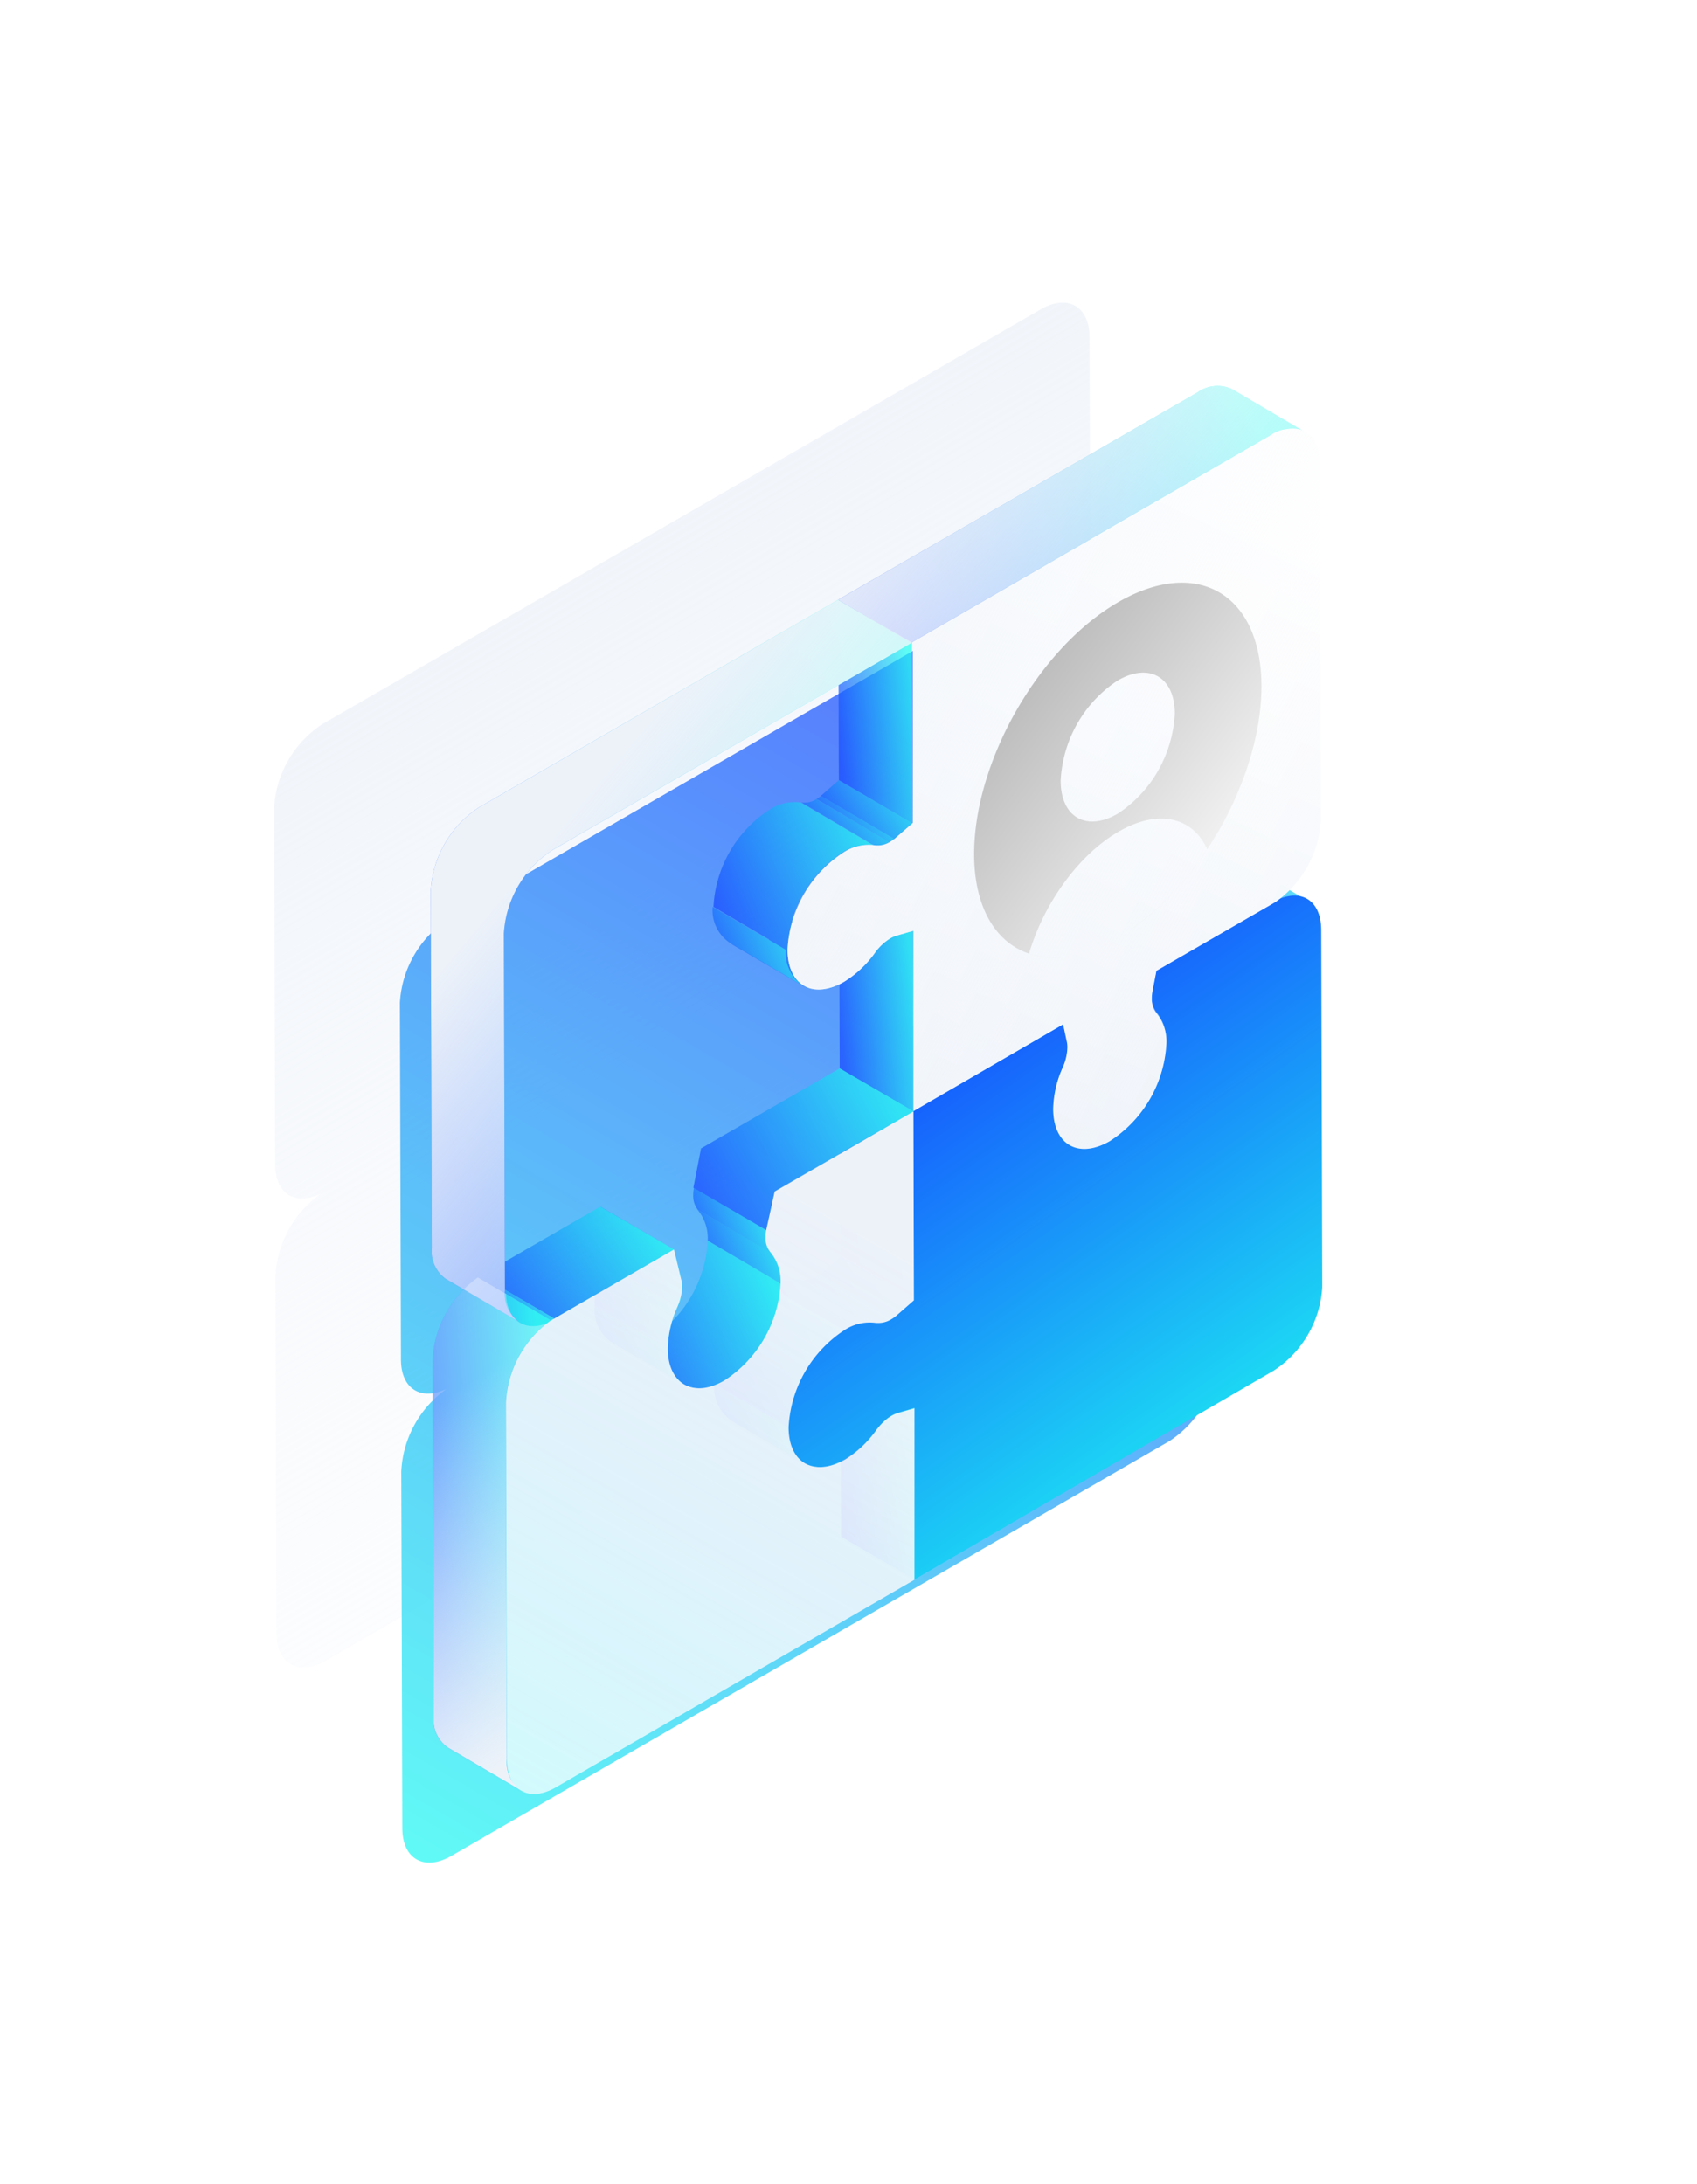<svg width="129" height="166" fill="none" xmlns="http://www.w3.org/2000/svg"><path d="M82.93 61.208c0-.58-.103-1.072-.287-1.468-.166-.356-.923-3.17-.735-3.514a8.19 8.19 0 0 0 .998-3.493l-.08-27.111c-.008-2.343-1.676-3.297-3.71-2.113l-27.293 15.76L24.53 55.02a8.134 8.134 0 0 0-3.694 6.355l.08 27.119c0 2.248 1.532 3.177 3.479 2.232l.23-.12-.254.136a8.183 8.183 0 0 0-3.432 6.26l.08 27.118c0 2.343 1.668 3.289 3.717 2.113l27.294-15.76 27.293-15.767a8.135 8.135 0 0 0 3.686-6.355l-.08-27.143Zm-32.76 29.51h.04-.04Z" fill="url(#a)"/><g opacity=".7" filter="url(#b)"><path d="M92.493 76.038c0-2.24-1.525-3.177-3.431-2.263a8.19 8.19 0 0 0 3.407-6.212l-.08-27.111c-.007-2.343-1.675-3.297-3.709-2.113l-27.293 15.76L34.093 69.85a8.134 8.134 0 0 0-3.694 6.355l.08 27.119c0 2.248 1.533 3.177 3.48 2.232l.23-.119-.255.135a8.182 8.182 0 0 0-3.431 6.259l.08 27.119c0 2.344 1.667 3.289 3.717 2.113l27.293-15.76 27.294-15.767a8.136 8.136 0 0 0 3.686-6.355l-.08-27.143Zm-32.758 29.51h.04-.04Z" fill="url(#c)"/></g><g opacity=".7" filter="url(#d)"><path d="M91.403 65.274a2.462 2.462 0 0 1 2.383-.11l5.56 3.256a2.462 2.462 0 0 0-2.382.111l-5.56-3.257Z" fill="url(#e)"/><path d="m91.126 65.442.278-.167 5.56 3.257-.278.166-5.56-3.256Z" fill="url(#f)"/><path d="m69.527 120.044-5.592-3.249-.04-13.035 5.6 3.249.032 13.035Z" fill="url(#g)"/><path d="m87.909 73.79-5.6-3.257 8.817-5.092 5.6 3.257-8.817 5.092Z" fill="url(#h)"/><path d="m88.655 79.343-5.56-3.257a3.432 3.432 0 0 0-.755-2.383l5.56 3.256c.542.672.812 1.522.755 2.383Z" fill="url(#i)"/><path d="m81.347 87.04-5.56-3.257a3.018 3.018 0 0 0 3.01-.294 9.405 9.405 0 0 0 4.266-7.395l5.56 3.257a9.406 9.406 0 0 1-4.265 7.387 3.019 3.019 0 0 1-3.01.302Z" fill="url(#j)"/><path d="m87.908 76.999-5.56-3.257a1.724 1.724 0 0 1-.35-1.112 2.98 2.98 0 0 1-.024-.572l5.56 3.257a2.986 2.986 0 0 0-.055.58c.008.407.16.798.429 1.104Z" fill="url(#k)"/><path d="m87.607 75.307-5.592-3.249.294-1.525 5.6 3.257-.302 1.517Z" fill="url(#l)"/><path d="m68.224 107.375-5.6-3.257 1.271-.358 5.6 3.249-1.27.366Z" fill="url(#m)"/><path d="m66.61 108.638-5.56-3.257c.135-.167.198-.246.27-.326.153-.172.32-.331.5-.476.118-.094.243-.179.374-.254a2.06 2.06 0 0 1 .468-.207l5.56 3.257a2.06 2.06 0 0 0-.468.206 3.15 3.15 0 0 0-.373.255c-.18.145-.347.304-.5.476a7.44 7.44 0 0 0-.27.326Z" fill="url(#n)"/><path d="m81.346 87.04-5.56-3.257a3.003 3.003 0 0 1-1.287-2.749l5.56 3.257a3.003 3.003 0 0 0 1.287 2.748Z" fill="url(#o)"/><path d="m80.1 84.291-5.56-3.257a8.061 8.061 0 0 1 .738-3.177l5.56 3.257a8.061 8.061 0 0 0-.738 3.177Z" fill="url(#p)"/><path d="m81.117 79.056-5.6-3.248-.302-1.176 5.6 3.249.302 1.175Z" fill="url(#q)"/><path d="m69.432 84.458-5.6-3.257 11.383-6.57 5.6 3.25-11.383 6.577Z" fill="url(#r)"/><path d="M68.201 99.916 62.61 96.66l1.263-1.104 5.6 3.257-1.27 1.104Z" fill="url(#s)"/><path d="M62.116 97.009c.172-.098.335-.213.485-.342l5.56 3.257c-.15.129-.312.243-.484.341l-5.56-3.256Z" fill="url(#t)"/><path d="m62.116 97.008 5.56 3.257h-.063l-5.56-3.257h.063Z" fill="url(#u)"/><path d="m61.146 111.219-5.56-3.257a3.025 3.025 0 0 0 3.042-.293 8.148 8.148 0 0 0 2.383-2.256l5.56 3.256a8.135 8.135 0 0 1-2.382 2.256 3.016 3.016 0 0 1-3.043.294Z" fill="url(#v)"/><path d="M61.1 97.27c.335.017.669-.063.96-.23l5.561 3.257a1.766 1.766 0 0 1-.961.231l-5.56-3.257Z" fill="url(#w)"/><path d="M60.987 97.263h.104l5.56 3.256h-.103l-5.56-3.256Z" fill="url(#x)"/><path d="M55.553 107.939a2.997 2.997 0 0 1-1.247-2.749l5.56 3.257a2.997 2.997 0 0 0 1.279 2.772l-5.592-3.28Z" fill="url(#y)"/><path d="M58.572 97.795a3.487 3.487 0 0 1 2.383-.532l5.56 3.256a3.49 3.49 0 0 0-2.382.533l-5.56-3.257Z" fill="url(#z)"/><path d="M54.299 105.19a9.401 9.401 0 0 1 4.265-7.395l5.56 3.257a9.407 9.407 0 0 0-4.265 7.395l-5.56-3.257Z" fill="url(#A)"/><path d="m69.472 98.812-5.6-3.257-.04-14.354 5.6 3.257.04 14.354Z" fill="url(#B)"/><path d="M59.36 97.557 53.8 94.3a3.432 3.432 0 0 0-.794-2.383l5.56 3.257c.557.665.84 1.517.795 2.383Z" fill="url(#C)"/><path d="m52.044 105.254-5.56-3.257a3.017 3.017 0 0 0 3.042-.294 9.404 9.404 0 0 0 4.273-7.395l5.56 3.256a9.402 9.402 0 0 1-4.273 7.396 3.014 3.014 0 0 1-3.042.294Z" fill="url(#D)"/><path d="m58.607 95.205-5.56-3.257a1.7 1.7 0 0 1-.35-1.104c0-.192.018-.383.055-.572l5.56 3.257a2.95 2.95 0 0 0-.055.572 1.7 1.7 0 0 0 .35 1.104Z" fill="url(#E)"/><path d="m69.43 84.458-5.6-3.257-.039-13.702 5.6 3.249.04 13.71Z" fill="url(#F)"/><path d="M46.452 101.997a2.998 2.998 0 0 1-1.247-2.748l5.56 3.256a3.005 3.005 0 0 0 1.247 2.749l-5.56-3.257Z" fill="url(#G)"/><path d="M45.196 99.249a8.03 8.03 0 0 1 .747-3.178l5.56 3.257a8.014 8.014 0 0 0-.746 3.177l-5.56-3.256Z" fill="url(#H)"/><path d="m51.544 99.304-5.56-3.257c.211-.475.327-.988.341-1.509 0-.171-.021-.342-.064-.508l5.56 3.257c.043.166.065.337.064.508a3.971 3.971 0 0 1-.341 1.51Z" fill="url(#I)"/><path d="m51.82 97.27-5.6-3.248-.595-2.312 5.6 3.257.596 2.304Z" fill="url(#J)"/><path d="m67.986 63.75-5.6-3.25 1.382-1.207 5.6 3.257-1.382 1.2Z" fill="url(#K)"/><path d="m67.629 63.988-5.56-3.257c.12-.073.236-.153.349-.238l5.56 3.256a4.146 4.146 0 0 1-.35.239Z" fill="url(#L)"/><path d="m63.792 67.53-1.27.366a2.097 2.097 0 0 0-.477.206 3.97 3.97 0 0 0-1.136 1.017 8.158 8.158 0 0 1-2.383 2.256 3.019 3.019 0 0 1-3.043.302l5.56 3.256a3.017 3.017 0 0 0 3.043-.293 8.166 8.166 0 0 0 2.383-2.256 3.972 3.972 0 0 1 1.208-1.065c.15-.088.31-.157.476-.206l1.271-.366-5.632-3.217Z" fill="url(#M)"/><path d="M66.485 64.258 60.925 61c.4.046.804-.046 1.144-.262l5.56 3.257c-.34.216-.744.308-1.144.262Z" fill="url(#N)"/><path d="m61.052 74.926-5.56-3.257a2.995 2.995 0 0 1-1.32-2.74l5.561 3.257a2.995 2.995 0 0 0 1.319 2.74Z" fill="url(#O)"/><path d="m42.131 100.218-5.592-3.257 9.087-5.25 5.6 3.256-9.095 5.251Z" fill="url(#P)"/><path d="m41.885 100.353-5.56-3.257.253-.135 5.56 3.257-.253.135Z" fill="url(#Q)"/><path d="m59.796 72.186-5.56-3.257a9.404 9.404 0 0 1 4.265-7.395A3.487 3.487 0 0 1 60.884 61l5.56 3.257a3.487 3.487 0 0 0-2.383.532 9.404 9.404 0 0 0-4.265 7.396Z" fill="url(#R)"/><path d="m41.884 100.353-5.56-3.257a8.181 8.181 0 0 0-3.44 6.228l.08 27.119a2.58 2.58 0 0 0 1.08 2.383l5.56 3.256a2.574 2.574 0 0 1-1.08-2.383l-.08-27.118a8.188 8.188 0 0 1 3.44-6.228Z" fill="url(#S)"/><path d="m69.368 62.55-5.6-3.257-.04-13.702 5.6 3.257.04 13.702Z" fill="url(#T)"/><path d="M63.832 81.201 53.29 87.286l-.58 2.987 5.6 3.256.58-2.986 10.54-6.085-5.6-3.257Z" fill="url(#U)"/><path d="m63.705 45.59-27.27 15.76a8.133 8.133 0 0 0-3.694 6.355l.08 27.12a2.582 2.582 0 0 0 1.072 2.382l5.56 3.257a2.583 2.583 0 0 1-1.072-2.383l-.08-27.119a8.135 8.135 0 0 1 3.694-6.355l27.334-15.76-5.624-3.256Z" fill="url(#V)"/><path d="M93.652 29.577a2.606 2.606 0 0 0-2.63.254l-27.317 15.76 5.56 3.257 27.294-15.76a2.605 2.605 0 0 1 2.63-.254l-5.537-3.257Z" fill="url(#W)"/></g><path d="M93.651 29.577a2.605 2.605 0 0 0-2.629.254l-27.317 15.76 5.56 3.257 27.294-15.76a2.606 2.606 0 0 1 2.629-.254l-5.537-3.257Z" fill="url(#X)"/><path d="m63.705 45.59-27.27 15.76a8.133 8.133 0 0 0-3.694 6.355l.08 27.12a2.582 2.582 0 0 0 1.072 2.382l5.56 3.257a2.582 2.582 0 0 1-1.072-2.383l-.08-27.119a8.135 8.135 0 0 1 3.694-6.355l27.334-15.76-5.624-3.256Z" fill="url(#Y)"/><path d="m69.43 84.458 11.383-6.601.302 1.175c.042.166.063.337.063.509a3.972 3.972 0 0 1-.341 1.509 8.063 8.063 0 0 0-.739 3.177c0 2.725 1.93 3.821 4.297 2.455a9.405 9.405 0 0 0 4.266-7.396 3.432 3.432 0 0 0-.755-2.383 1.724 1.724 0 0 1-.35-1.112c0-.194.02-.388.056-.58l.294-1.517 8.818-5.091.278-.167c1.914-.946 3.431 0 3.431 2.264l.08 27.118a8.143 8.143 0 0 1-3.686 6.355l-27.302 15.871v-13.035l-1.27.365a2.063 2.063 0 0 0-.47.207c-.13.075-.255.16-.373.254a4.1 4.1 0 0 0-.5.477l-.207.238a8.358 8.358 0 0 1-2.478 2.335c-2.383 1.367-4.29.27-4.297-2.446a9.409 9.409 0 0 1 4.265-7.396 3.494 3.494 0 0 1 2.383-.532h.104c.335.017.669-.063.96-.23.196-.108.38-.235.549-.381l1.263-1.105-.024-14.337Z" fill="url(#Z)"/><path fill-rule="evenodd" clip-rule="evenodd" d="m38.465 98.35-2.14-1.254a8.182 8.182 0 0 0-3.44 6.227l.08 27.119a2.583 2.583 0 0 0 1.08 2.383l5.56 3.257a2.583 2.583 0 0 1-1.08-2.383l-.08-27.119a8.179 8.179 0 0 1 3.141-6.006c-1.726.675-3.045-.244-3.121-2.225Z" fill="url(#aa)"/><path d="M96.621 33.087c2.042-1.175 3.702-.23 3.71 2.113l.079 27.12a8.176 8.176 0 0 1-3.407 6.21l-.278.168-8.817 5.091-.294 1.518a2.995 2.995 0 0 0-.056.58c-.016.4.107.793.35 1.112a3.43 3.43 0 0 1 .754 2.383 9.405 9.405 0 0 1-4.305 7.355c-2.383 1.367-4.29.27-4.298-2.454a8.061 8.061 0 0 1 .74-3.178c.21-.476.327-.988.34-1.509 0-.171-.02-.342-.063-.508l-.262-1.231-11.383 6.6v-13.71l-1.27.365a2.097 2.097 0 0 0-.478.207c-.443.272-.83.628-1.135 1.049a8.158 8.158 0 0 1-2.383 2.256c-2.383 1.366-4.29.27-4.298-2.447a9.405 9.405 0 0 1 4.266-7.395 3.487 3.487 0 0 1 2.383-.533c.4.047.804-.046 1.144-.262.12-.073.237-.153.35-.238l1.381-1.2V48.84l27.23-15.752Z" fill="url(#ab)"/><path d="M96.621 33.087c2.042-1.175 3.702-.23 3.71 2.113l.079 27.12a8.176 8.176 0 0 1-3.407 6.21l-.278.168-8.817 5.091-.294 1.518a2.995 2.995 0 0 0-.056.58c-.016.4.107.793.35 1.112a3.43 3.43 0 0 1 .754 2.383 9.405 9.405 0 0 1-4.305 7.355c-2.383 1.367-4.29.27-4.298-2.454a8.061 8.061 0 0 1 .74-3.178c.21-.476.327-.988.34-1.509 0-.171-.02-.342-.063-.508l-.262-1.231-11.383 6.6v-13.71l-1.27.365a2.097 2.097 0 0 0-.478.207c-.443.272-.83.628-1.135 1.049a8.158 8.158 0 0 1-2.383 2.256c-2.383 1.366-4.29.27-4.298-2.447a9.405 9.405 0 0 1 4.266-7.395 3.487 3.487 0 0 1 2.383-.533c.4.047.804-.046 1.144-.262.12-.073.237-.153.35-.238l1.381-1.2V48.84l27.23-15.752Z" fill="url(#ac)"/><path d="m41.885 100.352.254-.135 9.095-5.25.556 2.311c.042.166.064.337.063.509a3.971 3.971 0 0 1-.341 1.509 8.015 8.015 0 0 0-.747 3.177c0 2.725 1.93 3.821 4.298 2.455a9.402 9.402 0 0 0 4.273-7.395 3.431 3.431 0 0 0-.794-2.383 1.7 1.7 0 0 1-.35-1.105c0-.192.019-.383.056-.572l.643-2.907 10.541-6.085.04 14.354-1.263 1.104a3.045 3.045 0 0 1-.469.342c-.313.19-.674.284-1.04.27h-.103a3.484 3.484 0 0 0-2.383.532 9.41 9.41 0 0 0-4.266 7.396c0 2.716 1.93 3.812 4.297 2.446a8.135 8.135 0 0 0 2.383-2.256c.135-.167.199-.246.27-.326.154-.172.321-.331.5-.476.119-.094.243-.179.374-.254a2.06 2.06 0 0 1 .469-.207l1.27-.365v13.035l-27.253 15.768c-2.042 1.183-3.71.23-3.718-2.113l-.08-27.119a8.185 8.185 0 0 1 3.425-6.26Z" fill="url(#ad)"/><path d="M95.892 52.138c0 6.723-4.399 14.774-10.027 18.582a22.322 22.322 0 0 0 5.906-6.174c-1.11-2.445-3.73-3.099-6.785-1.308-3.056 1.79-5.665 5.501-6.761 9.242 1.657.556 3.7.348 5.923-.752-5.634 2.781-10.081-.11-10.1-6.79 0-7.03 4.852-15.594 10.883-19.127 6.032-3.533 10.937-.709 10.961 6.327Zm-10.912 9.7a9.607 9.607 0 0 0 3.06-3.27 9.766 9.766 0 0 0 1.266-4.322c0-2.793-1.958-3.918-4.35-2.518A9.607 9.607 0 0 0 81.892 55a9.766 9.766 0 0 0-1.264 4.326c0 2.793 1.958 3.912 4.35 2.512Z" fill="url(#ae)"/><defs><linearGradient id="a" x1="30.399" y1="33.028" x2="98.112" y2="147.323" gradientUnits="userSpaceOnUse"><stop stop-color="#EDF2F9"/><stop offset="1" stop-color="#fff" stop-opacity="0"/></linearGradient><linearGradient id="c" x1="69.257" y1="52.18" x2="19.18" y2="138.637" gradientUnits="userSpaceOnUse"><stop stop-color="#1548FF"/><stop offset="1" stop-color="#1EFFF1"/></linearGradient><linearGradient id="e" x1="98.954" y1="65.948" x2="93.862" y2="70.233" gradientUnits="userSpaceOnUse"><stop stop-color="#1EFFF1"/><stop offset="1" stop-color="#1548FF"/></linearGradient><linearGradient id="f" x1="96.675" y1="66.258" x2="92.2" y2="69.187" gradientUnits="userSpaceOnUse"><stop stop-color="#1EFFF1"/><stop offset="1" stop-color="#1548FF"/></linearGradient><linearGradient id="g" x1="69.249" y1="108.436" x2="63.189" y2="109.24" gradientUnits="userSpaceOnUse"><stop stop-color="#1EFFF1"/><stop offset="1" stop-color="#1548FF"/></linearGradient><linearGradient id="h" x1="96.012" y1="67.838" x2="85.044" y2="75.107" gradientUnits="userSpaceOnUse"><stop stop-color="#1EFFF1"/><stop offset="1" stop-color="#1548FF"/></linearGradient><linearGradient id="i" x1="88.349" y1="75.322" x2="82.508" y2="77.835" gradientUnits="userSpaceOnUse"><stop stop-color="#1EFFF1"/><stop offset="1" stop-color="#1548FF"/></linearGradient><linearGradient id="j" x1="87.988" y1="79.314" x2="76.207" y2="84.489" gradientUnits="userSpaceOnUse"><stop stop-color="#1EFFF1"/><stop offset="1" stop-color="#1548FF"/></linearGradient><linearGradient id="k" x1="87.614" y1="73.477" x2="82.253" y2="75.949" gradientUnits="userSpaceOnUse"><stop stop-color="#1EFFF1"/><stop offset="1" stop-color="#1548FF"/></linearGradient><linearGradient id="l" x1="87.617" y1="71.904" x2="82.347" y2="74.401" gradientUnits="userSpaceOnUse"><stop stop-color="#1EFFF1"/><stop offset="1" stop-color="#1548FF"/></linearGradient><linearGradient id="m" x1="69.155" y1="104.798" x2="64.245" y2="108.38" gradientUnits="userSpaceOnUse"><stop stop-color="#1EFFF1"/><stop offset="1" stop-color="#1548FF"/></linearGradient><linearGradient id="n" x1="67.868" y1="105.416" x2="62.139" y2="108.905" gradientUnits="userSpaceOnUse"><stop stop-color="#1EFFF1"/><stop offset="1" stop-color="#1548FF"/></linearGradient><linearGradient id="o" x1="81.007" y1="82.758" x2="74.707" y2="85.52" gradientUnits="userSpaceOnUse"><stop stop-color="#1EFFF1"/><stop offset="1" stop-color="#1548FF"/></linearGradient><linearGradient id="p" x1="80.526" y1="79.704" x2="74.483" y2="81.975" gradientUnits="userSpaceOnUse"><stop stop-color="#1EFFF1"/><stop offset="1" stop-color="#1548FF"/></linearGradient><linearGradient id="q" x1="80.825" y1="75.902" x2="75.704" y2="78.523" gradientUnits="userSpaceOnUse"><stop stop-color="#1EFFF1"/><stop offset="1" stop-color="#1548FF"/></linearGradient><linearGradient id="r" x1="79.974" y1="77.453" x2="67.061" y2="86.018" gradientUnits="userSpaceOnUse"><stop stop-color="#1EFFF1"/><stop offset="1" stop-color="#1548FF"/></linearGradient><linearGradient id="s" x1="69.133" y1="96.807" x2="63.627" y2="100.133" gradientUnits="userSpaceOnUse"><stop stop-color="#1EFFF1"/><stop offset="1" stop-color="#1548FF"/></linearGradient><linearGradient id="t" x1="67.862" y1="97.7" x2="63.187" y2="100.714" gradientUnits="userSpaceOnUse"><stop stop-color="#1EFFF1"/><stop offset="1" stop-color="#1548FF"/></linearGradient><linearGradient id="u" x1="67.398" y1="97.943" x2="63.12" y2="100.779" gradientUnits="userSpaceOnUse"><stop stop-color="#1EFFF1"/><stop offset="1" stop-color="#1548FF"/></linearGradient><linearGradient id="v" x1="66.028" y1="107.16" x2="57.899" y2="112.79" gradientUnits="userSpaceOnUse"><stop stop-color="#1EFFF1"/><stop offset="1" stop-color="#1548FF"/></linearGradient><linearGradient id="w" x1="67.298" y1="98.042" x2="62.584" y2="101.424" gradientUnits="userSpaceOnUse"><stop stop-color="#1EFFF1"/><stop offset="1" stop-color="#1548FF"/></linearGradient><linearGradient id="x" x1="66.371" y1="98.198" x2="62.08" y2="101.061" gradientUnits="userSpaceOnUse"><stop stop-color="#1EFFF1"/><stop offset="1" stop-color="#1548FF"/></linearGradient><linearGradient id="y" x1="60.806" y1="106.922" x2="54.501" y2="109.673" gradientUnits="userSpaceOnUse"><stop stop-color="#1EFFF1"/><stop offset="1" stop-color="#1548FF"/></linearGradient><linearGradient id="z" x1="66.122" y1="98.327" x2="60.807" y2="102.567" gradientUnits="userSpaceOnUse"><stop stop-color="#1EFFF1"/><stop offset="1" stop-color="#1548FF"/></linearGradient><linearGradient id="A" x1="63.638" y1="100.853" x2="54.078" y2="104.238" gradientUnits="userSpaceOnUse"><stop stop-color="#1EFFF1"/><stop offset="1" stop-color="#1548FF"/></linearGradient><linearGradient id="B" x1="69.193" y1="86.258" x2="63.11" y2="87.005" gradientUnits="userSpaceOnUse"><stop stop-color="#1EFFF1"/><stop offset="1" stop-color="#1548FF"/></linearGradient><linearGradient id="C" x1="59.051" y1="93.536" x2="53.186" y2="96.074" gradientUnits="userSpaceOnUse"><stop stop-color="#1EFFF1"/><stop offset="1" stop-color="#1548FF"/></linearGradient><linearGradient id="D" x1="58.722" y1="97.531" x2="46.912" y2="102.729" gradientUnits="userSpaceOnUse"><stop stop-color="#1EFFF1"/><stop offset="1" stop-color="#1548FF"/></linearGradient><linearGradient id="E" x1="58.314" y1="91.689" x2="52.972" y2="94.146" gradientUnits="userSpaceOnUse"><stop stop-color="#1EFFF1"/><stop offset="1" stop-color="#1548FF"/></linearGradient><linearGradient id="F" x1="69.152" y1="72.368" x2="63.076" y2="73.144" gradientUnits="userSpaceOnUse"><stop stop-color="#1EFFF1"/><stop offset="1" stop-color="#1548FF"/></linearGradient><linearGradient id="G" x1="51.674" y1="100.973" x2="45.398" y2="103.71" gradientUnits="userSpaceOnUse"><stop stop-color="#1EFFF1"/><stop offset="1" stop-color="#1548FF"/></linearGradient><linearGradient id="H" x1="51.191" y1="97.919" x2="45.142" y2="100.194" gradientUnits="userSpaceOnUse"><stop stop-color="#1EFFF1"/><stop offset="1" stop-color="#1548FF"/></linearGradient><linearGradient id="I" x1="51.593" y1="95.544" x2="46.137" y2="97.887" gradientUnits="userSpaceOnUse"><stop stop-color="#1EFFF1"/><stop offset="1" stop-color="#1548FF"/></linearGradient><linearGradient id="J" x1="51.514" y1="93.307" x2="45.779" y2="95.759" gradientUnits="userSpaceOnUse"><stop stop-color="#1EFFF1"/><stop offset="1" stop-color="#1548FF"/></linearGradient><linearGradient id="K" x1="69.022" y1="60.572" x2="63.408" y2="63.949" gradientUnits="userSpaceOnUse"><stop stop-color="#1EFFF1"/><stop offset="1" stop-color="#1548FF"/></linearGradient><linearGradient id="L" x1="67.686" y1="61.496" x2="63.132" y2="64.451" gradientUnits="userSpaceOnUse"><stop stop-color="#1EFFF1"/><stop offset="1" stop-color="#1548FF"/></linearGradient><linearGradient id="M" x1="68.734" y1="69.737" x2="58.454" y2="76.894" gradientUnits="userSpaceOnUse"><stop stop-color="#1EFFF1"/><stop offset="1" stop-color="#1548FF"/></linearGradient><linearGradient id="N" x1="67.297" y1="61.752" x2="62.503" y2="65.246" gradientUnits="userSpaceOnUse"><stop stop-color="#1EFFF1"/><stop offset="1" stop-color="#1548FF"/></linearGradient><linearGradient id="O" x1="60.711" y1="70.651" x2="54.395" y2="73.435" gradientUnits="userSpaceOnUse"><stop stop-color="#1EFFF1"/><stop offset="1" stop-color="#1548FF"/></linearGradient><linearGradient id="P" x1="50.499" y1="94.153" x2="39.324" y2="101.557" gradientUnits="userSpaceOnUse"><stop stop-color="#1EFFF1"/><stop offset="1" stop-color="#1548FF"/></linearGradient><linearGradient id="Q" x1="41.851" y1="97.935" x2="37.408" y2="100.858" gradientUnits="userSpaceOnUse"><stop stop-color="#1EFFF1"/><stop offset="1" stop-color="#1548FF"/></linearGradient><linearGradient id="R" x1="65.84" y1="64.189" x2="54.458" y2="68.943" gradientUnits="userSpaceOnUse"><stop stop-color="#1EFFF1"/><stop offset="1" stop-color="#1548FF"/></linearGradient><linearGradient id="S" x1="41.438" y1="108.29" x2="31.661" y2="109.156" gradientUnits="userSpaceOnUse"><stop stop-color="#1EFFF1"/><stop offset="1" stop-color="#1548FF"/></linearGradient><linearGradient id="T" x1="69.089" y1="50.46" x2="63.013" y2="51.236" gradientUnits="userSpaceOnUse"><stop stop-color="#1EFFF1"/><stop offset="1" stop-color="#1548FF"/></linearGradient><linearGradient id="U" x1="68.604" y1="84.741" x2="54.199" y2="92.239" gradientUnits="userSpaceOnUse"><stop stop-color="#1EFFF1"/><stop offset="1" stop-color="#1548FF"/></linearGradient><linearGradient id="V" x1="67.517" y1="61.346" x2="29.92" y2="70.967" gradientUnits="userSpaceOnUse"><stop stop-color="#1EFFF1"/><stop offset="1" stop-color="#1548FF"/></linearGradient><linearGradient id="W" x1="97.432" y1="34.937" x2="71.305" y2="53.169" gradientUnits="userSpaceOnUse"><stop stop-color="#1EFFF1"/><stop offset="1" stop-color="#1548FF"/></linearGradient><linearGradient id="X" x1="61.615" y1="40.231" x2="88.508" y2="62.802" gradientUnits="userSpaceOnUse"><stop stop-color="#EDF2F9"/><stop offset="1" stop-color="#fff" stop-opacity=".31"/></linearGradient><linearGradient id="Y" x1="61.615" y1="40.231" x2="88.508" y2="62.802" gradientUnits="userSpaceOnUse"><stop stop-color="#EDF2F9"/><stop offset="1" stop-color="#fff" stop-opacity=".31"/></linearGradient><linearGradient id="Z" x1="108.918" y1="109.28" x2="79.999" y2="68" gradientUnits="userSpaceOnUse"><stop stop-color="#1EFFF1"/><stop offset="1" stop-color="#1548FF"/></linearGradient><linearGradient id="aa" x1="40.004" y1="132.916" x2="26.077" y2="111.306" gradientUnits="userSpaceOnUse"><stop stop-color="#EDF2F9"/><stop offset="1" stop-color="#fff" stop-opacity=".31"/></linearGradient><linearGradient id="ab" x1="74.101" y1="86.333" x2="96.093" y2="39.696" gradientUnits="userSpaceOnUse"><stop stop-color="#EDF2F9"/><stop offset="1" stop-color="#fff"/></linearGradient><linearGradient id="ac" x1="44.54" y1="57.502" x2="93.081" y2="82.397" gradientUnits="userSpaceOnUse"><stop stop-color="#EDF2F9"/><stop offset="1" stop-color="#fff" stop-opacity="0"/></linearGradient><linearGradient id="ad" x1="65.5" y1="93.5" x2="40" y2="138" gradientUnits="userSpaceOnUse"><stop stop-color="#EDF2F9"/><stop offset="1" stop-color="#fff" stop-opacity=".71"/></linearGradient><linearGradient id="ae" x1="74.078" y1="58.048" x2="92.871" y2="72.168" gradientUnits="userSpaceOnUse"><stop stop-color="#BEBEBE"/><stop offset="1" stop-color="#fff"/></linearGradient><filter id="b" x="16.399" y="23.83" width="90.173" height="131.738" filterUnits="userSpaceOnUse" color-interpolation-filters="sRGB"><feFlood flood-opacity="0" result="BackgroundImageFix"/><feBlend in="SourceGraphic" in2="BackgroundImageFix" result="shape"/><feGaussianBlur stdDeviation="7" result="effect1_foregroundBlur_11984_26778"/></filter><filter id="d" x="3.741" y=".334" width="124.605" height="164.749" filterUnits="userSpaceOnUse" color-interpolation-filters="sRGB"><feFlood flood-opacity="0" result="BackgroundImageFix"/><feBlend in="SourceGraphic" in2="BackgroundImageFix" result="shape"/><feGaussianBlur stdDeviation="14.5" result="effect1_foregroundBlur_11984_26778"/></filter></defs></svg>